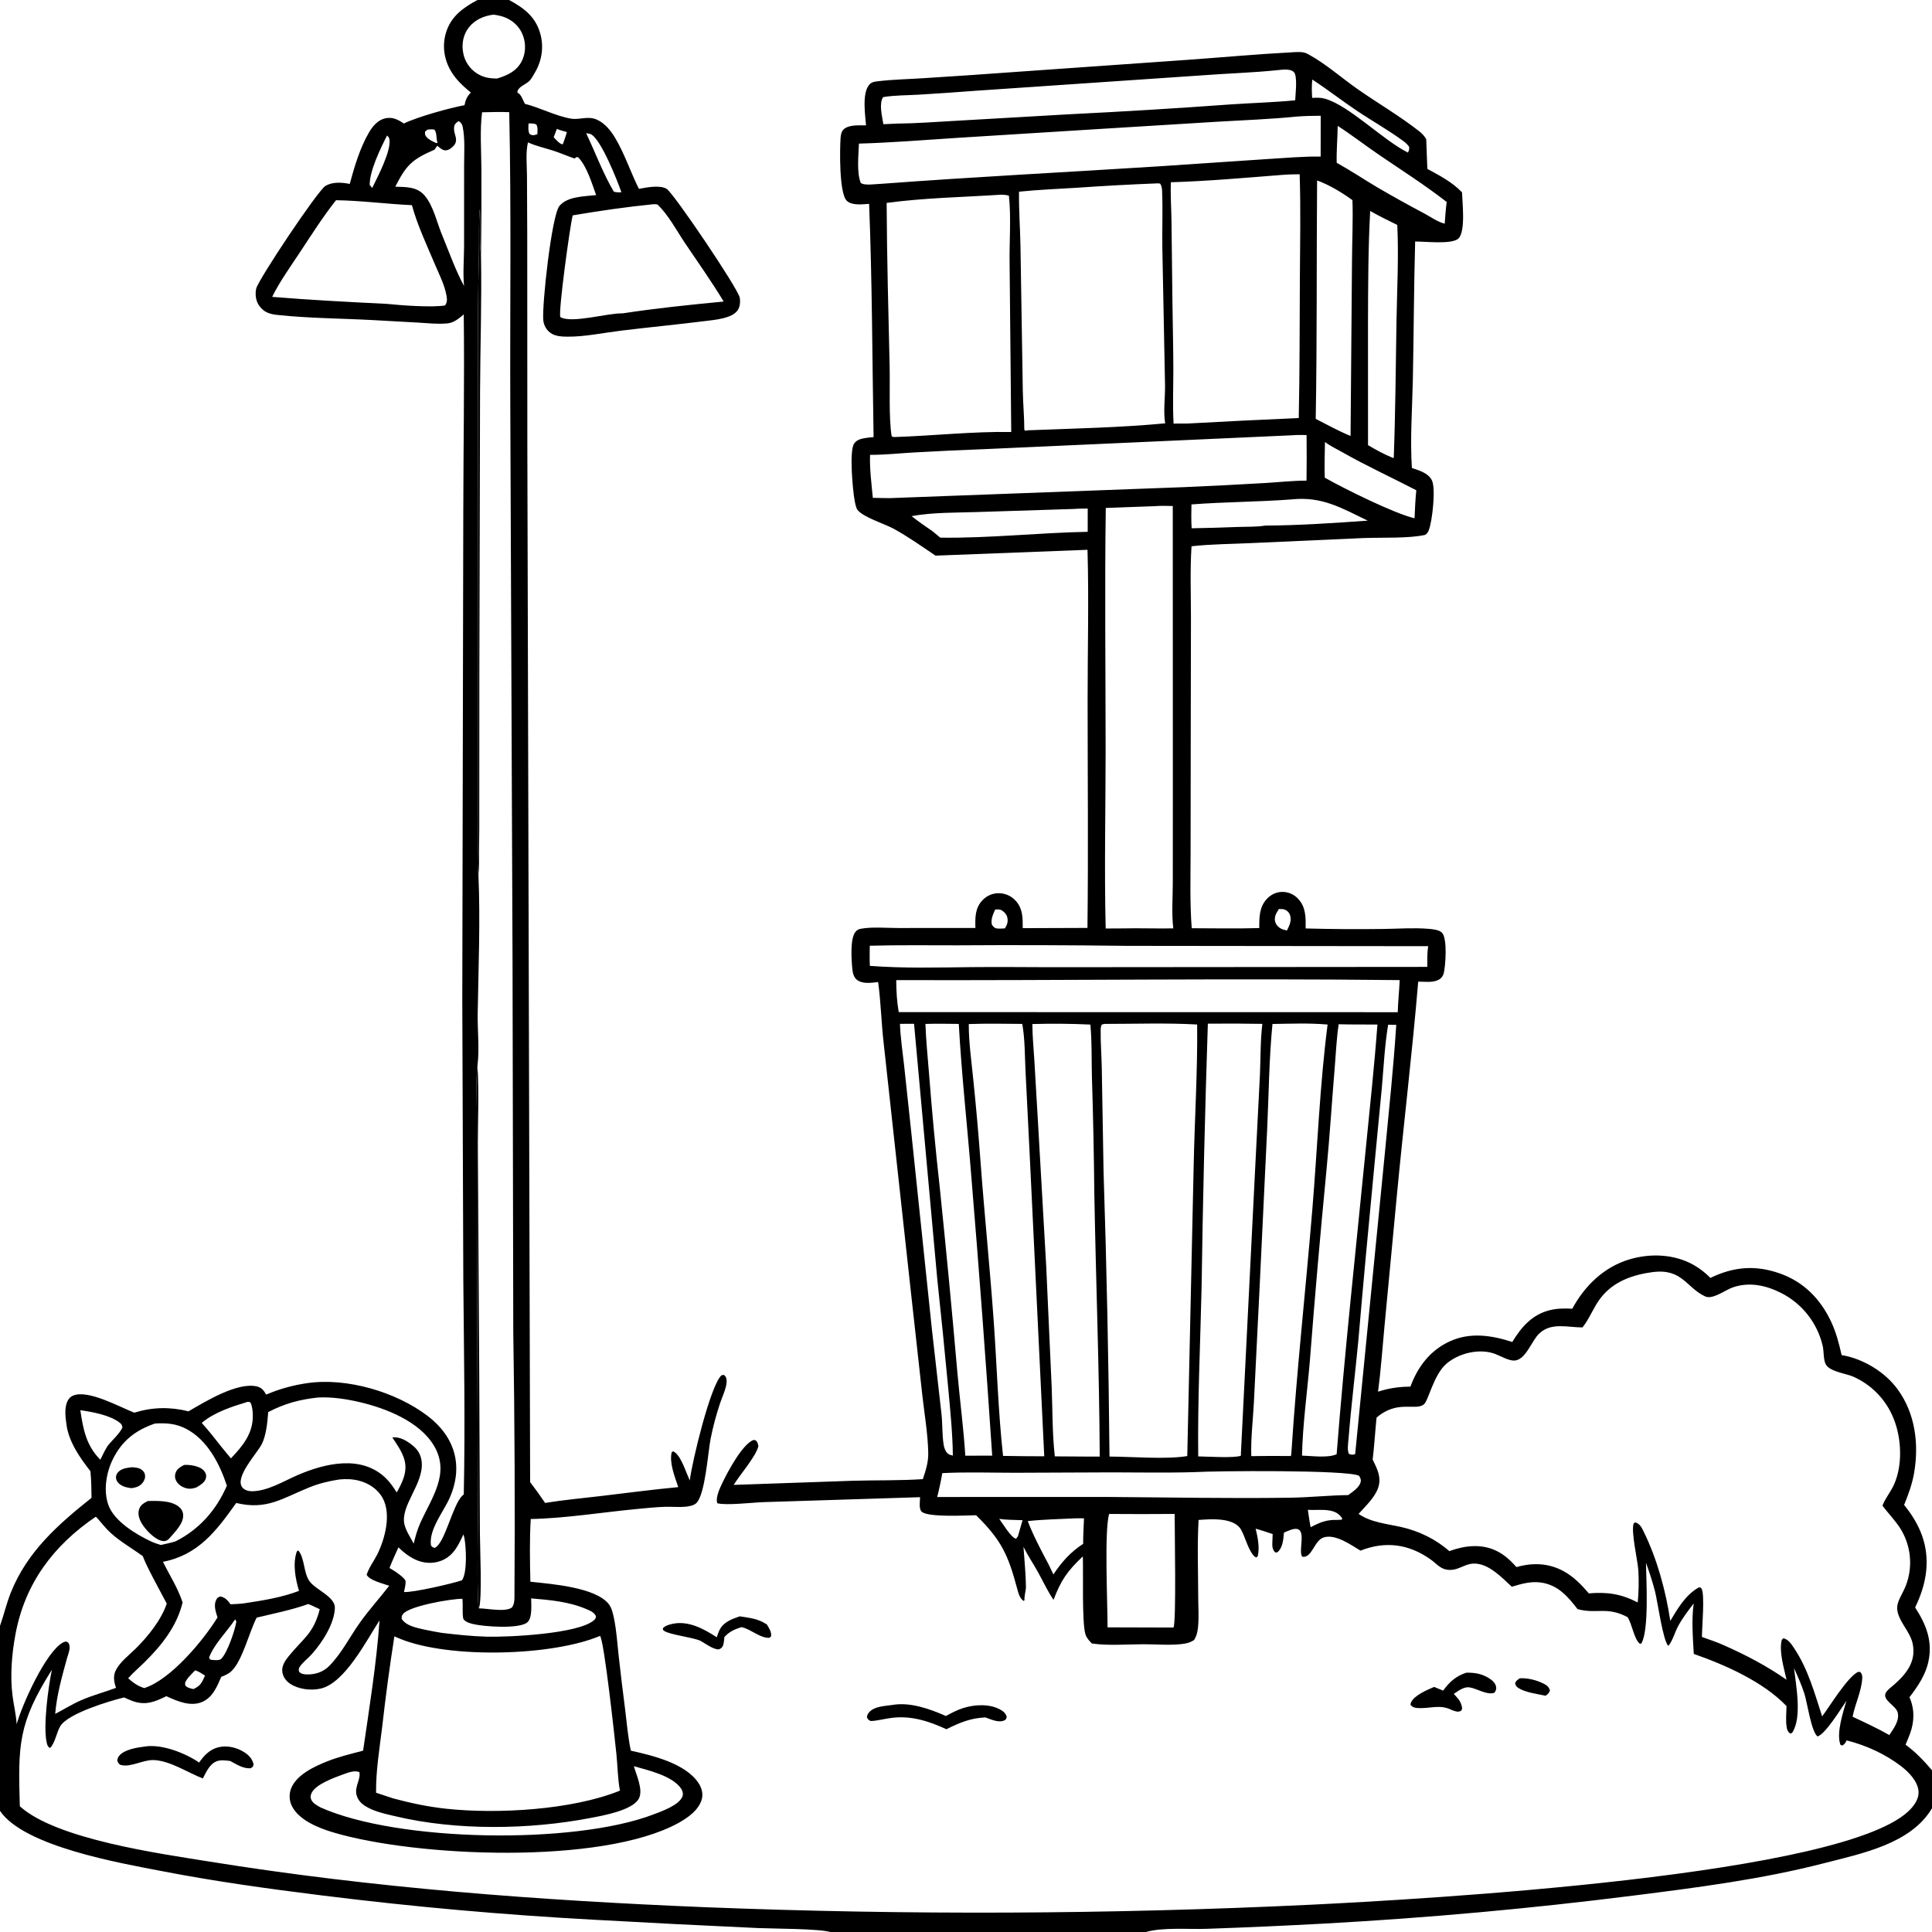 <?xml version="1.0" encoding="utf-8" ?>
<svg xmlns="http://www.w3.org/2000/svg" xmlns:xlink="http://www.w3.org/1999/xlink" width="1024" height="1024">
	<path d="M0 0L253.07 0L269.829 0L1024 0L1024 938.275L1024 958.399L1024 1024L607.413 1024L440.072 1024L0 1024L0 959.791L0 861.73L0 0ZM269.829 0C277.52 4.153 283.678 8.666 286.269 17.52C288.332 24.567 287.307 31.904 283.645 38.237C282.778 39.736 281.673 41.901 280.403 43.077C278.523 44.817 274.226 46.154 274.203 49.03C274.448 49.201 274.699 49.364 274.938 49.543C276.126 50.427 276.568 51.657 277.186 52.948L278.206 55.035C286.403 57.114 294.258 61.396 302.474 62.854C307.17 63.688 311.493 61.298 316.246 63.366C320.549 65.237 323.741 69.232 326.088 73.178C331.21 81.791 334.194 91.247 338.65 100.116L339.177 100.007C342.977 99.26 349.935 97.994 353.349 100.108C357.081 102.419 391.319 153.092 392.085 157.79C392.451 160.028 392.242 162.644 390.895 164.545C387.898 168.774 379.062 169.5 374.3 170.097C359.243 171.986 344.11 173.432 329.035 175.269C319.979 176.373 309.952 178.51 300.883 178.442C297.757 178.419 294.198 178.287 291.606 176.335Q291.22 176.04 290.867 175.706Q290.514 175.373 290.197 175.004Q289.88 174.636 289.602 174.237Q289.325 173.839 289.09 173.413Q288.856 172.988 288.666 172.54Q288.477 172.093 288.334 171.629Q288.192 171.164 288.098 170.688Q288.004 170.211 287.96 169.727C287.171 161.853 292.384 114.217 296.497 109.172C300.716 103.996 309.874 104.138 315.965 103.393C313.642 97.065 311.143 88.287 306.504 83.433L305.704 83.201L304.469 84.004C300.652 82.694 296.955 81.052 293.111 79.817C288.582 78.361 284.186 77.445 279.828 75.461C278.543 80.88 279.287 87.708 279.309 93.315L279.446 124.695L279.5 236.616L280.983 785.556Q285.127 790.942 288.914 796.584C298.638 794.998 308.532 794.115 318.316 792.949C332.037 791.313 345.729 789.514 359.487 788.204C357.664 782.687 354.745 775.668 355.961 769.832L356.728 769.218C360.339 770.656 362.88 778.343 364.377 781.822L365.613 784.71L365.693 784.036C366.872 774.582 376.534 734.266 382.382 728.956L383.608 728.687C384.543 729.406 384.864 729.867 385.051 731.065C385.246 732.31 385.028 733.757 384.732 734.97C384.004 737.946 382.637 740.793 381.672 743.702Q378.536 753.032 376.618 762.686C375.238 769.85 373.76 791.965 369.133 796.614C367.874 797.878 365.53 798.346 363.829 798.535C360.092 798.951 356.199 798.534 352.435 798.646C347.593 798.79 342.708 799.318 337.885 799.771C319.438 801.504 299.709 804.754 281.304 805.11C280.644 816.085 280.865 827.347 281.104 838.342C292.106 839.545 315.536 841.227 322.644 850.187C324.294 852.267 324.995 855.581 325.508 858.158C326.772 864.512 327.201 871.113 327.897 877.554Q329.487 891.825 331.34 906.064C332.222 913.343 332.834 920.718 334.358 927.893C345.726 930.406 363.448 934.626 370.278 945.138C371.898 947.632 372.756 950.599 371.989 953.538C370.471 959.359 364.464 963.54 359.442 966.289C318.804 988.533 220.556 984.292 176.708 971.237C169.12 968.978 158.626 964.892 154.799 957.416Q154.516 956.87 154.293 956.296Q154.07 955.723 153.91 955.129Q153.749 954.535 153.652 953.928Q153.556 953.32 153.525 952.706Q153.494 952.091 153.528 951.477Q153.562 950.863 153.662 950.255Q153.762 949.648 153.925 949.055Q154.089 948.462 154.315 947.89C157.086 940.78 166.286 936.434 172.937 933.743C179.303 931.169 185.837 929.633 192.453 927.886C195.757 905.104 199.543 881.783 201.164 858.829C194.338 869.292 182.806 892.064 169.949 894.985C164.795 896.156 158.198 895.402 153.754 892.398C151.569 890.921 150.024 888.805 149.632 886.163C149.165 883.017 151.173 880.085 153.066 877.759C160.77 868.294 166.187 865.852 169.469 852.93C167.455 851.976 165.454 850.964 163.372 850.165C154.691 853.315 145.044 855.202 136.047 857.371C132.082 864.981 128.491 880.242 122.658 885.759C121.175 887.163 119.179 888.055 117.281 888.75C114.999 893.991 112.683 899.807 106.972 902.142C100.954 904.602 94.128 901.752 88.608 899.215L88.18 899.016C82.149 901.934 77.28 904.044 70.529 901.672C68.91 901.103 67.337 900.383 65.774 899.678C58.181 901.517 36.149 908.078 31.979 914.877C29.947 918.19 29.228 923.9 26.5 926.5C25.414 925.822 25.143 925.18 24.828 923.933C22.702 915.495 25.592 894.121 27.491 885.034C9.531 913.509 9.575 924.86 10.504 957.355C29.858 974.885 84.529 982.404 110.589 986.611C197.898 1000.7 285.501 1007.24 373.791 1010.86Q454.14 1014.04 534.551 1013.71Q614.962 1013.37 695.281 1009.52C749.571 1006.83 981.071 994.394 1012.99 958.485C1015.25 955.939 1017.18 952.801 1016.85 949.261C1016.37 944.107 1011.76 939.311 1007.85 936.289C999.392 929.746 989.126 925.061 978.786 922.45C977.984 923.798 977.811 924.514 976.361 925.18C975.321 924.646 975.53 925.019 975.25 924.08C973.428 917.953 976.943 907.339 978.64 901.483C975.89 905.426 967.627 918.993 963.347 920.359C960.009 917.895 957.872 902.344 956.352 897.647C954.851 893.012 952.866 888.56 950.868 884.123C951.924 893.438 955.229 910.341 949.907 918.363L948.999 918.875C947.696 917.999 947.3 917.265 947.021 915.705C946.36 912.009 946.826 908.002 946.89 904.262C934.669 891.425 914.395 882.402 897.746 876.613C897.256 867.762 896.471 858.678 897.696 849.869C894.703 853.755 891.735 857.61 889.409 861.946C887.649 865.226 886.603 869.537 884.265 872.348C881.423 869.952 878.516 848.538 877.181 843.406C875.846 838.272 874.22 833.309 872.399 828.332C872.562 837.516 874.085 864.071 869.952 871.061L869.185 871.236C866.036 868.764 865.095 860.875 862.653 857.122C851.581 851.25 846.27 855.657 836.131 852.855C830.868 846.056 825.726 840.01 816.592 838.76C811.261 838.031 806.319 839.499 801.279 841.002C796.031 836.138 789.057 828.675 781.332 828.721C775.845 828.754 772.651 833.019 766.568 831.901C763.199 831.282 761.058 828.547 758.402 826.641C746.76 818.286 734.243 816.685 721.076 821.867C715.939 818.771 707.982 813.034 701.757 814.803C696.483 816.302 695.434 826.135 690.171 825.071C688.051 821.753 692.403 811.041 687.28 810.358C685.238 810.085 682.406 811.567 680.525 812.307C680.203 815.621 679.987 820.077 677.343 822.445C676.668 823.049 676.857 822.839 675.814 822.74C674.375 821.206 674.296 819.659 674.359 817.661L674.54 813.074C671.546 812.103 668.551 811.057 665.514 810.229C666.628 814.621 667.75 820.443 666.6 824.889L665.787 825.505C664.336 824.793 663.515 823.336 662.742 821.969C660.753 818.449 659.781 814.447 657.875 810.919C654.216 804.146 641.818 805.119 635.267 805.611C634.517 819.134 635.04 832.922 635.079 846.475C635.095 851.738 635.514 857.294 634.967 862.521C634.71 864.971 634.226 867.173 632.871 869.247C630.78 870.649 628.705 871.119 626.217 871.398C619.768 872.123 612.777 871.477 606.281 871.486C597.334 871.499 587.562 872.336 578.728 871.095C577.288 869.588 575.937 868.225 575.302 866.195C573.385 860.067 574.219 833.335 573.933 824.913C565.744 832.689 562.446 837.334 558.397 847.942C555.155 843.244 552.811 838.014 550.037 833.039C547.582 828.636 544.69 824.385 542.466 819.869C542.936 826.935 543.708 834.141 543.766 841.216C543.78 842.874 542.66 846.942 543.047 848.063L542.591 848.54C540.427 847.278 539.667 844.044 539.056 841.764C534.299 824.014 530.672 816.173 517.346 803.107C512.148 803.187 491.525 804.356 488.455 801.16C486.915 799.556 487.636 795.575 487.655 793.54L404.764 796.158C399.163 796.329 384.799 798.042 380.183 796.741C379.094 793.647 381.727 788.353 383.1 785.503C385.809 779.876 393.476 765.443 399.38 763.196C400.247 763.356 400.506 763.19 401.049 763.966C401.645 764.816 401.763 765.486 401.957 766.48C400.726 771.902 392.135 781.657 388.874 787.027L451.926 784.839C464.304 784.478 476.775 784.792 489.127 783.973C490.67 779.345 492.097 774.98 491.993 770.031C491.782 759.938 489.967 749.434 488.836 739.392L482.427 681.414L468.348 552.756C467.11 542.061 466.887 531.149 465.433 520.513C462.012 520.885 457.521 521.614 454.506 519.565C452.566 518.247 451.982 515.863 451.763 513.67C451.302 509.072 450.418 497.21 453.528 493.778C454.404 492.811 455.106 492.455 456.388 492.232C462.519 491.165 469.795 491.869 476.059 491.865L516.977 491.837C516.859 486.334 516.712 481.238 520.865 476.995Q521.297 476.548 521.773 476.149Q522.25 475.75 522.766 475.404Q523.282 475.057 523.832 474.768Q524.381 474.478 524.959 474.248Q525.536 474.018 526.135 473.85Q526.733 473.682 527.346 473.579Q527.958 473.475 528.579 473.437Q529.199 473.399 529.82 473.427Q530.448 473.453 531.069 473.543Q531.691 473.633 532.3 473.787Q532.909 473.941 533.499 474.156Q534.089 474.372 534.654 474.647Q535.219 474.922 535.752 475.253Q536.286 475.585 536.782 475.97Q537.279 476.354 537.733 476.788Q538.188 477.222 538.595 477.7C542.209 481.907 542.057 486.738 542.071 491.936L576.373 491.818C576.857 451.588 576.464 411.309 576.456 371.073C576.45 344.584 577.16 317.864 576.397 291.401L495.849 294.503C488.597 289.607 481.354 284.477 473.68 280.253C469.09 277.727 457.438 274.14 454.456 270.198C453.672 269.16 453.237 266.631 452.992 265.36C451.98 260.096 450.046 239.139 452.671 235.155C454.06 233.047 456.448 232.509 458.786 232.15Q460.892 231.829 463.016 231.662C462.309 190.55 462.287 149.106 460.643 108.046C457.089 108.281 451.592 109.054 448.827 106.43C444.733 102.546 445.081 79.161 445.529 73.01C445.65 71.349 445.985 69.553 447.322 68.412C450.144 66.004 455.481 66.457 459.014 66.454C458.572 60.93 456.819 49.529 460.685 44.94C461.966 43.419 463.564 43.27 465.432 43.05C473.479 42.103 481.718 41.959 489.81 41.426Q515.279 39.824 540.73 37.948L630.141 31.662C648.188 30.366 666.242 28.703 684.307 27.745C687.13 27.595 690.468 27.145 693.029 28.554L693.787 28.964C702.719 33.872 711.016 41.241 719.414 47.13C730.229 54.713 741.982 61.514 752.341 69.68C753.84 70.861 754.852 71.995 755.836 73.626C755.866 73.677 755.898 73.726 755.929 73.776L756.521 89.511C763.056 93.056 769.7 96.503 774.898 101.941C775.069 107.278 776.878 122.694 773.011 126.406C769.562 129.717 755.101 127.915 750.056 128.017C749.387 152.361 749.327 176.657 748.842 200.993C748.533 216.494 747.32 232.56 748.326 248.037C752.17 249.363 756.842 250.617 758.89 254.488C761.125 258.712 759.157 276.058 757.352 280.828C756.909 281.998 756.481 282.731 755.443 283.479C746.914 285.47 732.104 284.814 722.735 285.176L662.92 287.859C652.524 288.357 641.866 288.373 631.53 289.534C630.712 302.178 631.233 315.071 631.23 327.754L631.113 391.74L631.039 452.192C631.02 465.414 630.609 478.793 631.642 491.981C643.546 491.972 655.552 492.282 667.444 491.89C667.43 486.222 667.373 480.708 671.58 476.314C673.674 474.128 676.449 472.792 679.492 472.72Q680.088 472.711 680.682 472.763Q681.276 472.816 681.861 472.931Q682.447 473.046 683.017 473.221Q683.587 473.396 684.135 473.63Q684.684 473.863 685.205 474.153Q685.726 474.443 686.214 474.785Q686.703 475.128 687.152 475.52Q687.602 475.911 688.008 476.348C692.232 480.824 692.079 486.363 692.022 492.1Q712.507 492.654 732.998 492.371C740.876 492.283 749.098 491.651 756.946 492.28C759.071 492.451 762.905 492.752 764.384 494.461C767.182 497.694 766.199 511.616 765.236 515.733Q765.169 516.014 765.073 516.287Q764.977 516.56 764.853 516.821Q764.729 517.083 764.578 517.33Q764.428 517.576 764.252 517.806Q764.076 518.036 763.878 518.246Q763.679 518.456 763.46 518.645Q763.24 518.833 763.002 518.997Q762.764 519.161 762.51 519.3C759.428 520.964 755.08 520.271 751.677 520.296C748.507 558.243 743.904 596.145 740.322 634.067L733.791 703.094C732.689 714.57 731.908 726.197 730.4 737.619C736.098 735.766 741.55 734.971 747.54 734.951C751.44 724.395 758.056 715.643 768.502 710.903C779.356 705.977 790.578 707.74 801.542 711.272C806.337 703.362 812.055 696.729 821.468 694.415C825.39 693.451 829.312 693.423 833.319 693.664C840.028 681.355 850.202 671.424 863.924 667.414C874.918 664.202 887.279 664.707 897.428 670.311Q899.949 671.728 902.242 673.49Q904.535 675.251 906.554 677.322C918.789 671.39 930.335 670.375 943.313 674.936C955.887 679.355 964.751 688.354 970.411 700.269C973.157 706.049 974.694 712.001 976.095 718.214C987.506 720.113 999.191 727.187 1005.96 736.599C1015.13 749.363 1017.11 765.278 1014.55 780.504C1013.54 786.493 1011.5 792.04 1009.22 797.642C1017.67 808.067 1022.36 819.217 1020.89 832.858C1020.18 839.503 1017.98 845.984 1015.06 851.968C1020.86 860.996 1024.39 869.61 1022.13 880.508C1020.62 887.753 1016.48 893.81 1012.05 899.576C1014.87 905.847 1014.69 912.618 1012.31 918.997C1011.59 920.924 1010.78 922.829 1009.98 924.721C1015.26 928.552 1019.78 933.328 1024 938.275L1024 0L269.829 0ZM0 0L0 861.73C2.084 855.881 3.435 849.835 5.76 844.042C14.462 822.355 30.696 808.09 48.509 793.884C48.45 789.162 48.403 784.477 47.926 779.773C42.423 772.748 36.448 764.21 35.233 755.098C34.715 751.213 34.056 746.721 35.6 743C36.225 741.497 37.296 740.277 38.837 739.661C46.9 736.441 63.495 745.788 71.177 748.747C80.885 745.757 90.126 745.62 99.934 748.02C108.816 742.85 125.87 732.373 136.177 734.851C138.728 735.464 139.819 737.014 141.113 739.163C147.894 736.184 155.41 734.176 162.728 733.103C183.723 730.023 209.8 737.691 226.6 750.429C241.171 761.477 245.789 777.138 238.275 794.035C235.003 801.394 227.278 810.638 228.407 819.004C229.076 820.035 229.143 820.009 230.316 820.415C235.802 818.346 239.781 797.719 245.076 792.722C245.312 792.499 245.563 792.293 245.806 792.078C246.614 754.328 245.88 716.449 245.566 678.691L245.02 530.1L245.554 271.734C245.6 236.709 246.223 201.625 245.795 166.609C245.366 167.002 244.941 167.379 244.486 167.743C242.238 169.544 240.031 171.126 237.084 171.408C231.911 171.903 226.453 171.268 221.269 170.964L198.004 169.673C181.166 168.748 163.906 168.731 147.172 166.939C143.098 166.502 140.154 165.693 137.555 162.288C135.588 159.712 135.134 156.182 135.765 153.061C136.691 148.48 168.225 101.268 172.41 98.611C176.113 96.261 181.242 96.66 185.368 97.49C187.832 88.395 190.822 78.292 195.593 70.165C197.546 66.838 200.288 63.584 204.231 62.709C208.044 61.864 210.971 63.387 214.041 65.468C220.925 62.056 238.376 57.178 246.187 55.762C246.768 52.929 247.509 51.142 249.554 49.049C245.429 45.669 241.682 42.231 238.956 37.586C235.399 31.526 234.325 24.395 236.295 17.611C238.87 8.744 245.404 4.105 253.07 0L0 0ZM876.227 674.188C865.433 675.626 855.264 679.081 848.372 687.962C844.603 692.819 842.573 698.804 838.761 703.555C830.747 703.575 822.139 700.671 815.666 706.956C811.672 710.834 808.565 721.171 802.35 721.13C799.358 721.11 795.311 718.678 792.444 717.604C784.214 714.522 773.224 717.124 766.61 722.823C759.831 728.665 757.123 742.392 754.682 744.354C750.195 747.96 740.694 741.746 729.59 751.385C728.858 758.765 728.416 766.238 727.541 773.593C729.932 778.504 732.374 783.123 730.406 788.678C728.57 793.862 723.684 798.345 720.081 802.398C726.756 807.012 735.266 807.655 742.994 809.428C752.127 811.525 761.148 815.88 768.165 822.132C776.198 819.194 784.983 818.092 792.981 821.908C797.361 823.998 800.558 827.017 803.756 830.582C812.422 828.137 820.972 828.434 828.962 832.877C834.147 835.76 838.289 840.046 842.112 844.515C851.916 843.712 859.265 844.769 868.024 849.336Q868.85 840.888 868.355 832.414C867.99 826.733 864.403 812.082 865.868 807.438L866.733 806.892C869.196 807.718 870.044 809.475 871.147 811.716C878.283 826.212 882.909 843.18 885.291 859.114C889.217 852.525 893.498 845.155 900.446 841.342C901.121 841.453 901.418 841.311 901.821 841.95C903.718 844.96 902.038 862.815 902.062 867.626C905.942 869.017 909.903 870.308 913.66 872.005C925.369 877.183 936.36 882.952 946.894 890.284C945.553 884.034 942.79 875.371 944.386 869.153L945.191 868.312C947.844 868.832 949.467 871.407 950.907 873.56C958.321 884.649 961.705 897.22 965.77 909.725C969.981 904.113 979.119 888.973 984.761 886.156L985.96 886.154C986.962 887.254 987.103 888.236 987.013 889.719C986.602 896.451 983.199 903.24 981.918 909.902C988.483 912.986 995.076 916.02 1001.38 919.612C1003.62 916.26 1006.87 911.969 1005.83 907.68C1004.93 903.957 997.31 901.033 999.579 897.112C1000.5 895.525 1002.53 894.122 1003.91 892.912C1010.51 887.09 1015.71 880.582 1013.75 871.13C1012.39 864.564 1005.79 858.98 1005.54 852.528C1005.4 848.965 1007.99 845.342 1009.4 842.14Q1009.62 841.652 1009.82 841.157Q1010.03 840.662 1010.22 840.161Q1010.41 839.66 1010.58 839.154Q1010.75 838.647 1010.91 838.135Q1011.07 837.623 1011.21 837.106Q1011.35 836.59 1011.47 836.069Q1011.6 835.548 1011.71 835.024Q1011.81 834.499 1011.91 833.972Q1012 833.444 1012.07 832.914Q1012.15 832.384 1012.2 831.851Q1012.26 831.319 1012.3 830.785Q1012.34 830.251 1012.37 829.716Q1012.39 829.181 1012.4 828.646Q1012.41 828.111 1012.4 827.575Q1012.39 827.04 1012.36 826.505Q1012.34 825.97 1012.29 825.436Q1012.25 824.903 1012.19 824.371Q1012.13 823.839 1012.05 823.308Q1011.98 822.779 1011.88 822.251Q1011.79 821.724 1011.68 821.2Q1011.57 820.676 1011.44 820.156Q1011.32 819.635 1011.17 819.119Q1011.03 818.603 1010.87 818.092Q1010.71 817.581 1010.54 817.075Q1010.36 816.569 1010.17 816.068Q1009.98 815.568 1009.77 815.074Q1009.57 814.58 1009.35 814.093Q1009.12 813.606 1008.89 813.126Q1008.65 812.646 1008.4 812.174Q1008.14 811.701 1007.88 811.237Q1007.61 810.773 1007.33 810.318Q1007.05 809.862 1006.75 809.416C1004.06 805.397 1000.63 801.901 997.745 798.022C997.81 797.858 997.873 797.692 997.941 797.529C999.509 793.736 1002.19 790.589 1003.88 786.822C1008.51 776.48 1007.87 762.285 1003.67 751.918Q1003.3 750.993 1002.89 750.087Q1002.48 749.182 1002.03 748.297Q1001.58 747.412 1001.08 746.551Q1000.58 745.689 1000.04 744.853Q999.505 744.017 998.926 743.208Q998.348 742.399 997.731 741.619Q997.113 740.84 996.459 740.091Q995.804 739.343 995.114 738.627Q994.423 737.911 993.699 737.23Q992.974 736.549 992.217 735.904Q991.46 735.259 990.673 734.652Q989.885 734.044 989.069 733.477Q988.253 732.908 987.41 732.381Q986.566 731.854 985.699 731.368Q984.831 730.882 983.94 730.439Q983.05 729.997 982.139 729.598C978.077 727.859 969.364 726.989 967.527 722.776C966.378 720.139 966.739 716.091 966.034 713.214Q965.77 712.097 965.446 710.997Q965.121 709.896 964.737 708.814Q964.354 707.733 963.912 706.674Q963.47 705.615 962.971 704.582Q962.472 703.548 961.917 702.544Q961.363 701.539 960.754 700.566Q960.146 699.593 959.486 698.655Q958.825 697.716 958.115 696.815Q957.404 695.914 956.646 695.053Q955.887 694.192 955.083 693.373Q954.279 692.555 953.431 691.781Q952.584 691.007 951.695 690.281Q950.807 689.555 949.88 688.878Q948.954 688.201 947.992 687.575Q947.03 686.95 946.035 686.378Q945.04 685.805 944.016 685.288C935.959 681.241 927.319 679.345 918.543 682.297C914.407 683.688 907.811 688.982 903.776 687.123C893.796 682.525 891.75 672.349 876.227 674.188ZM255.511 59.509C254.275 69.156 255.092 79.624 255.152 89.341Q255.272 112.496 254.942 135.65C255.379 159.827 254.52 184.002 254.429 208.168L254.066 355.835L254.026 426.909Q254.085 439.37 253.891 451.83C253.833 455.63 254.068 459.773 253.568 463.524C254.637 487.929 253.574 512.949 253.188 537.396C253.048 546.253 254.192 556.081 253.071 564.803C254.032 580.33 253.135 596.18 253.294 611.749L254.003 726.668L254.356 812.791C254.392 820.85 255.624 846.626 253.9 852.477C258.361 852.459 267.839 854.64 271.383 851.96C272.492 850.204 272.638 848.754 272.671 846.688Q273.161 776.265 272.045 705.849L271.652 508.281L270.469 216.687C270.246 164.268 271.032 111.852 269.909 59.444C265.106 59.276 260.314 59.403 255.511 59.509ZM585.347 542.696L583.986 543.018C583.562 543.939 583.397 544.66 583.38 545.66C583.257 552.532 583.865 559.477 583.969 566.359L584.911 621.019Q587.368 696.497 588.057 772.011C599.872 772.045 618.14 773.625 629.278 771.74L632.663 618.071C633.18 593.082 634.773 567.982 634.521 543.006C618.24 542.095 601.658 542.701 585.347 542.696ZM318.01 867.07C292.484 877.827 238.076 879.164 212.24 868.668Q210.623 868.012 209.017 867.332Q205.28 891.26 202.561 915.325C201.145 926.925 199.21 938.461 199.319 950.174Q203.832 951.614 208.309 953.165C217.563 955.657 226.825 957.617 236.361 958.653C263.422 961.593 303.289 959.351 328.571 949.075C327.407 942.794 327.373 936.186 326.718 929.815C326.08 923.617 320.218 869.154 318.01 867.07ZM612.218 97.239Q591.638 98.058 571.092 99.492C560.78 100.13 550.381 100.543 540.106 101.596C539.961 111.025 540.667 120.47 540.861 129.898L542.103 206.872C542.209 213.84 542.912 220.835 542.9 227.788L543.465 228.289L544.947 228.062C569.053 227.115 593.558 226.646 617.564 224.381C616.509 217.791 617.605 210.757 617.488 204.082L616.065 131.5C615.907 121.354 616.367 111.017 615.919 100.905C615.861 99.602 615.631 98.385 614.873 97.304C613.918 97.148 613.179 97.121 612.218 97.239ZM678.928 92.75C659.627 94.267 639.926 96.017 620.594 96.6C620.32 103.419 620.813 110.185 620.913 117L621.407 159.533C621.54 171.772 621.892 184.071 621.894 196.301C621.896 205.708 621.484 215.102 622.022 224.502L629.062 224.499Q658.704 222.849 688.365 221.578C688.873 197.231 688.826 172.937 688.952 148.59C689.05 129.859 689.463 111.086 688.843 92.362C685.514 92.369 682.246 92.468 678.928 92.75ZM530.7 103.19C510.545 104.501 489.951 104.845 469.938 107.551C470.084 136.442 470.859 165.379 471.526 194.267C471.772 204.907 471.018 221.561 472.597 231.225C473.734 231.76 473.14 231.629 474.376 231.63C494.863 230.953 515.474 228.644 535.971 228.959L535.112 139.78C534.924 127.918 535.986 115.503 534.75 103.736C533.375 103.285 532.128 103.242 530.7 103.19ZM0 959.791L0 1024L440.072 1024C433.675 1022.19 409.851 1022.27 401.748 1021.91Q358.617 1019.96 315.51 1017.54Q242.992 1013.64 170.926 1004.66C142.139 1001.09 113.527 997.13 85.039 991.59C63.846 987.468 12.752 978.717 0 959.791ZM612.218 268.271L586.081 269.228C585.48 311.98 585.995 354.796 585.999 397.555C586.002 429.022 585.26 460.673 586.033 492.122L594.875 492.077C603.881 491.88 612.876 492.211 621.873 492.063C620.923 484.323 621.597 475.787 621.605 467.974L621.634 420.457L621.593 268.198C618.488 268.163 615.308 267.99 612.218 268.271ZM607.413 1024L1024 1024L1024 958.399C1012.85 977.321 986.606 982.424 966.819 987.528C933.766 996.055 899.314 1000.48 865.491 1004.73Q784.221 1015 702.428 1019.51Q670.948 1021.23 639.439 1022.32C629.89 1022.66 616.267 1021.41 607.413 1024ZM179.797 784.157C174.28 785.018 169.11 786.238 163.925 788.346C149.555 794.186 141.362 800.486 125.194 796.609C114.64 811.484 105.085 824.145 86.348 827.805C89.893 834.869 94.329 841.801 96.786 849.33C93.698 862.051 85.688 872.044 76.544 881.084C73.711 883.885 70.549 886.528 67.93 889.514C70.642 891.93 72.938 893.589 76.455 894.727C90.397 890.315 107.687 869.589 115.282 857.274C114.392 854.402 113.133 850.988 114.548 848.053C115.193 846.716 115.494 846.63 116.795 846.162C119.422 846.673 120.678 848.238 122.19 850.305C124.67 850.173 127.171 850.114 129.63 849.753C139.32 848.3 149.293 846.715 158.477 843.199C156.594 836.882 155.04 828.816 157.304 822.358L158.038 821.726C161.625 825.756 160.756 833.703 164.163 838.248C167.485 842.679 177.709 846.34 177.494 852.3C177.189 860.749 170.675 870.701 165.205 876.801C163.321 878.903 160.582 880.971 159.019 883.236C158.199 884.424 158.296 884.708 158.5 886.043C159.676 887.252 161.04 887.446 162.672 887.482C167.094 887.581 171.317 886.192 174.443 883.05C181.021 876.438 185.504 867.347 190.946 859.767C195.756 853.068 201.246 846.981 206.294 840.485C203.106 839.354 195.955 837.7 194.332 834.685C195.444 830.975 198.147 827.474 199.897 823.992C204.059 815.71 207.544 802.466 202.756 793.884C200.121 789.16 195.359 786.103 190.203 784.774C186.797 783.896 183.282 783.805 179.797 784.157ZM547.168 542.76C547.197 549.195 547.857 555.739 548.238 562.172L550.135 594.493L554.504 670.945L557.421 735.347C557.884 747.434 557.716 759.892 559.077 771.904C567.011 771.887 574.954 772.085 582.884 772.013C582.646 725.703 580.853 679.383 580.021 633.076Q579.715 601.883 578.74 570.703C578.495 561.533 578.784 552.166 577.926 543.042C567.634 542.536 557.466 542.496 547.168 542.76ZM640.186 542.568Q637.873 612.59 636.861 682.642C636.185 712.349 634.731 742.212 635.08 771.922C639.428 771.976 654.734 772.936 657.712 771.526L657.717 770.121L665.28 618.892L667.781 569.898C668.187 560.944 667.969 551.541 669.085 542.668Q654.636 542.426 640.186 542.568ZM674.433 542.735C672.634 561.104 672.486 579.754 671.638 598.191L667.592 682.837L664.598 743.167C664.122 752.52 662.896 762.468 663.207 771.78Q673.705 771.597 684.203 771.729C684.313 771.028 684.456 770.329 684.484 769.62C687.264 726.737 692.003 683.957 695.555 641.128C698.257 608.536 699.477 575.458 703.649 543.026C694.007 542.176 684.109 542.577 674.433 542.735ZM513.469 542.769C513.441 552.511 514.907 562.519 515.863 572.208Q518.139 594.248 519.75 616.346C521.833 644.446 524.725 672.497 526.717 700.595C528.392 724.22 529.052 748.121 531.638 771.656Q542.555 771.852 553.473 771.864L545.697 610.766L543.532 567.374C543.133 559.297 543.261 550.633 541.823 542.695C532.385 542.608 522.903 542.436 513.469 542.769ZM684.811 230.708L522.579 238.021Q503.452 238.73 484.342 239.814C476.671 240.255 468.815 241.112 461.144 241.082C460.891 248.659 461.907 256.324 462.619 263.864C465.62 263.921 468.624 264.015 471.625 264.02L627.524 258.193Q648.922 257.278 670.302 256.026C677.626 255.601 685.157 254.742 692.481 254.745Q692.65 242.659 692.512 230.572C689.948 230.563 687.365 230.475 684.811 230.708ZM687.477 61.772C673.441 63.171 659.149 63.706 645.058 64.523L582.937 68.352L507.897 73.037C490.371 74.167 472.802 75.613 455.248 76.114C455.044 82.072 453.992 91.389 456.203 96.919C458.044 98.54 464.216 97.486 466.706 97.457C515.849 93.76 565.126 91.293 614.31 88.157L671.191 84.338C680.729 83.757 690.417 82.867 699.973 82.972L700.001 61.356C695.822 61.413 691.644 61.427 687.477 61.772ZM50.654 803.965C28.385 819.122 13.262 839.134 8.228 866.034C6.258 876.564 5.293 887.963 6.623 898.631C7.254 903.696 8.536 908.782 8.833 913.866C11.808 903.235 24.232 875.6 33.326 870.585C33.859 870.291 34.401 870.163 34.986 870.018C36.075 870.51 36.404 870.595 36.749 871.857C37.341 874.025 36.075 877.01 35.454 879.107C32.805 888.826 30.09 898.323 29.245 908.409C33.95 905.962 38.404 903.147 43.285 901.04C49.212 898.481 55.474 896.854 61.505 894.592C60.408 891.535 59.856 888.315 61.377 885.287C63.584 880.894 68.347 877.3 71.812 873.895C78.244 867.574 85.512 858.606 88.379 849.921C86.725 846.725 75.699 826.736 75.822 824.71L76.007 825.799L75.764 824.849C70.181 820.757 63.553 817.006 58.506 812.336C55.926 809.949 53.737 807.105 51.414 804.474C51.032 804.041 51.199 804.18 50.654 803.965ZM475.02 519.479C475.051 525.277 475.353 530.715 476.34 536.442L740.837 536.484C740.997 530.786 741.613 525.157 741.873 519.475C652.942 518.482 563.96 519.728 475.02 519.479ZM709.525 542.872C708.38 550.474 708.059 558.32 707.419 565.986C705.888 584.309 704.756 602.708 702.984 621.003Q698.136 671.083 694.256 721.248C692.868 737.901 690.449 754.82 690.087 771.505C695.346 771.64 703.725 772.888 708.443 770.778C712.672 716.77 718.59 662.759 723.894 608.836C726.051 586.902 728.441 565 730.067 543.018C723.226 542.984 716.363 543.06 709.525 542.872ZM490.498 542.703C490.797 551.439 491.709 560.222 492.396 568.938Q494.742 599.373 498.124 629.711Q503.207 678.87 507.491 728.105C508.788 742.556 510.723 757.078 511.635 771.542L525.887 771.528Q520.976 697.696 514.852 623.955C512.707 596.876 509.668 569.817 508.176 542.697C502.283 542.632 496.389 542.516 490.498 542.703ZM346.315 108.239C332.067 109.658 317.64 111.762 303.52 114.154C302.077 120.037 295.914 164.727 296.972 168.045C302.837 171.648 322.543 165.779 330.018 166.09C347.644 163.379 365.798 161.528 383.562 159.822C377.163 149.217 369.921 139.029 363.006 128.752C358.673 122.313 354.077 113.592 348.426 108.37C347.635 108.228 347.138 108.19 346.315 108.239ZM178.097 106.12C171.042 115.03 164.962 124.659 158.701 134.131C153.689 141.714 148.289 149.188 144.255 157.346C164.56 159.029 184.77 160.046 205.117 161.065C212.4 161.836 229.159 163.076 235.917 161.874C237.202 160.014 236.961 158.404 236.558 156.239C235.549 150.819 232.808 145.514 230.666 140.447C226.327 130.185 221.262 119.496 218.319 108.742C204.958 108.133 191.424 106.314 178.097 106.12ZM168.586 740.711C158.71 741.775 150.943 743.878 142.136 748.442L142.096 749.056C141.73 754.156 141.069 760.534 138.859 765.201C136.588 769.993 124.113 782.896 128.449 788.369C129.578 789.794 131.665 790.39 133.409 790.387C141.884 790.374 150.297 785.041 157.855 781.788C172.467 775.501 191.717 770.995 204.514 783.487C206.76 785.679 208.602 788.384 210.279 791.028C213.371 785.531 216.202 779.817 214.252 773.361C213.003 769.224 210.31 765.465 207.946 761.893C212.038 761.357 215.655 763.681 218.748 766.147C221.596 768.418 223.245 771.436 223.538 775.075C224.483 786.799 211.919 798.153 214.412 808.156C215.262 811.567 217.65 815.025 219.267 818.164C220.174 814.432 221.146 810.836 222.716 807.321C228.682 793.952 238.851 780.962 229.937 766.131C222.288 753.406 204.667 746.47 190.942 743.224C183.819 741.54 175.921 740.32 168.586 740.711ZM676.195 37.275C664.021 38.492 651.724 38.877 639.519 39.775L516.988 48.119Q501.939 49.272 486.874 50.183C480.72 50.538 474.161 50.454 468.095 51.467C465.867 54.607 467.407 61.177 468.018 64.772L468.201 65.827L475.375 65.514C485.689 65.417 496.041 64.605 506.343 64.041L566.251 60.59Q609.472 58.456 652.632 55.313C663.862 54.559 675.296 54.25 686.481 53.17C686.568 49.847 687.925 40.019 685.626 38.062C683.373 36.142 678.921 37.058 676.195 37.275ZM460.993 501.259C460.969 504.806 460.841 508.392 461.05 511.932C478.982 513.293 496.988 512.788 514.944 512.597C528.974 512.448 543.022 512.616 557.055 512.642L756.5 512.474C756.503 508.814 756.387 505.124 756.953 501.499L597.25 501.321Q552.274 500.746 507.296 501.042C491.877 501.056 476.404 500.83 460.993 501.259ZM82.121 754.506C71.876 758.014 64.625 763.631 59.788 773.467C56.275 780.61 54.723 790.1 57.465 797.741C60.575 806.402 72.505 813.529 80.459 817.17C82.005 817.877 83.653 818.381 85.278 818.874C87.861 818.283 90.465 817.744 93.001 816.973C105.647 810.64 114.701 800.293 120.25 787.434C116.402 775.821 109.976 763.208 98.64 757.289C93.254 754.476 88.023 754.147 82.121 754.506ZM632.905 780.261C618.443 780.697 603.915 780.396 589.445 780.386L537.842 780.593C525.095 780.59 512.156 780.128 499.43 780.786Q498.335 787.167 496.734 793.44L586.125 793.412C618.683 793.619 651.31 794.298 683.862 793.815C694.098 793.663 704.323 792.554 714.553 792.43C716.804 790.775 720.564 788.362 721.18 785.46C721.477 784.059 720.987 783.422 720.375 782.223C714.698 778.945 642.99 779.595 632.905 780.261ZM698.09 95.644C697.747 137.752 698.111 179.922 697.356 222.015C703.417 225.099 709.537 228.498 715.828 231.071L716.58 139.308C716.614 128.237 717.195 117.152 716.825 106.085C711.443 102.138 704.369 97.891 698.09 95.644ZM587.843 802.426C585.237 811.837 587.07 850.034 587.027 862.529L621.944 862.632C623.551 860.579 622.557 809.793 622.592 802.418Q605.218 802.564 587.843 802.426ZM726.228 111.811C725.148 131.525 725.138 151.459 725.063 171.203L725.08 235.933C729.412 238.501 733.691 240.841 738.363 242.734L738.718 242.642C739.629 218.525 739.744 194.441 740.167 170.318C740.464 153.391 741.397 136.141 740.588 119.234C735.807 116.804 730.853 114.52 726.228 111.811ZM335.951 936.116C337.292 940.809 341.127 948.891 338.52 953.444C334.959 959.661 319.244 962.359 312.847 963.587C280.451 969.806 241.926 970.326 209.722 962.696C204.349 961.423 198.138 960.183 193.45 957.151C191.138 955.656 189.385 953.609 188.855 950.852C188.077 946.797 191.315 942.707 190.474 939.287C187.952 938.121 184.398 939.551 181.871 940.469C177.385 942.099 167.577 945.602 165.284 950.077C164.711 951.196 164.411 952.291 164.836 953.525C165.596 955.731 168.009 956.924 169.91 957.982C211.054 976.35 303.976 977.726 345.958 961.83C350.269 960.198 360.082 956.822 361.726 952.077C362.22 950.65 361.778 949.095 360.943 947.9C356.203 941.113 343.494 938.285 335.951 936.116ZM476.997 542.658C477.255 550.013 478.39 557.431 479.201 564.746L482.87 598.957L493.939 704.681L499.024 749.593C499.587 754.978 499.306 760.836 500.223 766.092C500.492 767.638 501.216 769.529 502.492 770.52C503.252 771.111 504.119 771.275 505.03 771.486C504.899 759.754 503.681 747.749 502.608 736.056Q499.872 706.888 496.753 677.758L484.469 542.636L476.997 542.658ZM243.098 64.184C241.99 64.97 240.986 65.578 240.732 67.038C239.982 71.355 244.071 74.362 239.547 78.143C238.502 79.018 237.283 79.793 235.856 79.685C234.346 79.57 232.904 78.201 231.791 77.253C231.264 77.916 230.801 78.576 230.353 79.294C218.4 84.532 215.459 87.316 209.499 98.954C215.123 99.147 220.879 98.881 224.939 103.506C229.817 109.064 231.709 118.608 234.647 125.376C238.221 134.088 241.477 143.324 245.957 151.596C245.299 144.63 245.941 137.392 245.971 130.382L245.983 87.995C245.966 81.455 246.579 73.417 245.193 67.048C244.954 65.947 244.431 65.16 243.543 64.471C243.404 64.362 243.247 64.28 243.098 64.184ZM281.52 847.183C281.53 850.368 282.259 857.522 279.494 859.88C275.195 863.546 256.226 862.131 250.811 860.792C248.819 860.299 246.881 859.788 245.577 858.105C244.861 854.552 245.515 850.975 245.066 847.387C238.965 847.386 217.016 851.19 213.638 855.433C212.802 856.483 212.86 856.815 212.933 858.074C215.336 861.841 221.063 862.84 225.157 863.763C228.205 864.45 231.302 864.96 234.382 865.489C242.211 866.392 250.101 867.268 257.984 867.469C269.53 867.763 306.103 866.02 314.631 858.892C315.576 858.103 315.69 857.855 315.906 856.728C315.015 854.498 312.558 853.611 310.485 852.728C301.433 848.872 291.227 847.996 281.52 847.183ZM569.081 269.76L517.844 271.389C506.456 271.768 494.371 271.509 483.17 273.56C486.77 276.415 490.508 279.008 494.299 281.599L498.366 284.968C524.399 285.333 550.472 282.353 576.501 281.87L576.513 269.532C574.045 269.588 571.539 269.551 569.081 269.76ZM684.485 264.703C666.843 266.033 649.098 266.003 631.493 267.358C631.423 271.577 631.322 275.781 631.595 279.996Q644.021 279.788 656.438 279.286C661.075 279.126 666.073 279.328 670.633 278.571C688.642 278.471 706.957 277.228 724.924 275.953C710.838 269.168 700.656 262.971 684.485 264.703ZM735.744 543.109C733.927 553.963 733.398 565.2 732.436 576.165L728.171 620.66Q723.803 665.722 719.921 710.828C718.29 727.975 716.145 745.089 714.783 762.259C714.594 764.642 713.916 768.375 714.934 770.562C716.042 771.06 716.743 771.144 717.941 770.816C718.058 770.784 718.161 770.713 718.271 770.662L733.873 612.529C736.067 589.443 738.554 566.315 740.045 543.172C738.613 543.175 737.173 543.214 735.744 543.109ZM709.008 66.715C708.938 73.218 708.3 79.802 708.481 86.287C715.927 90.417 723.007 95.14 730.321 99.491Q742.498 106.579 754.952 113.168C758.027 114.813 762.37 117.839 765.729 118.545C766.01 114.703 766.277 110.871 766.772 107.05C755.209 98.072 743.04 90.309 730.953 82.085C723.566 77.06 716.513 71.572 709.008 66.715ZM261.677 7.75C256.498 8.349 251.584 10.478 248.358 14.72C245.486 18.495 244.633 23.251 245.468 27.873Q245.608 28.695 245.832 29.5Q246.055 30.304 246.359 31.081Q246.663 31.859 247.044 32.601Q247.426 33.343 247.881 34.043Q248.336 34.743 248.86 35.392Q249.384 36.042 249.971 36.635Q250.558 37.228 251.203 37.759Q251.848 38.289 252.543 38.751C256.078 41.101 259.398 41.597 263.505 41.615C268.963 39.922 273.815 37.783 276.548 32.405C278.649 28.273 278.79 23.328 277.249 18.987C275.663 14.522 272.252 11.143 267.913 9.316C265.897 8.467 263.82 8.106 261.677 7.75ZM702.267 234.264C702.162 240.554 701.907 246.882 702.149 253.169C712.694 259.152 738.85 272.095 749.743 274.707C749.957 269.742 750.154 264.791 750.669 259.845C737.512 253.016 724.01 246.846 711.132 239.502C708.249 237.858 704.883 236.294 702.267 234.264ZM245.588 813.292C242.938 819.128 240.219 824.8 233.79 827.245C229.261 828.967 224.403 828.609 220.047 826.568C216.776 825.035 213.738 822.664 211.183 820.128C209.534 823.749 207.881 827.356 206.439 831.065C207.7 831.859 209.131 832.621 210.309 833.521C211.984 834.793 213.812 835.935 214.92 837.756C215.118 840.046 214.53 841.598 214.128 843.796C218.701 844.204 239.966 839.288 244.876 837.578C247.714 833.448 247.099 820.245 246.147 815.241C246.018 814.561 245.815 813.944 245.588 813.292ZM569.527 804.765C561.244 805.198 552.976 805.307 544.723 806.218C547.815 814.225 551.857 821.753 555.856 829.333L558.32 834.504C562.655 827.974 567.454 822.53 574.093 818.277C574.058 813.754 574.43 809.27 574.525 804.755C572.853 804.717 571.198 804.693 569.527 804.765ZM131.268 743.002C122.914 745.547 113.724 748.449 106.93 754.158C110.668 758.357 114.134 762.7 117.574 767.141L122.385 772.958C128.624 766.447 134.114 759.835 134.001 750.221C133.975 747.997 133.716 745.568 132.862 743.511C131.821 742.886 132.361 743.026 131.268 743.002ZM253.568 463.524C254.068 459.773 253.833 455.63 253.891 451.83Q254.085 439.37 254.026 426.909L254.066 355.835L254.429 208.168C254.52 184.002 255.379 159.827 254.942 135.65L254.869 135.024C254.041 127.201 254.708 119.13 254.413 111.26L254.243 111.291C253.667 118.665 254.025 126.079 253.865 133.468Q253.051 167.028 253.375 200.597L253.256 346.698L253.243 428.282L253.232 450.798C253.234 454.879 252.863 459.518 253.568 463.524ZM42.579 747.431C44.075 757.517 45.674 766.157 53.175 773.688C54.392 771.231 55.551 768.736 57.012 766.413C59.434 763.262 63.248 760.118 64.899 756.613C64.697 755.349 64.436 754.836 63.403 754.027C58.264 750.002 48.882 748.339 42.579 747.431ZM253.071 564.803C252.126 572.743 252.743 581.248 252.747 589.277L252.742 635.726L253.293 804.998C253.292 810.531 252.589 850.211 253.9 852.477C255.624 846.626 254.392 820.85 254.356 812.791L254.003 726.668L253.294 611.749C253.135 596.18 254.032 580.33 253.071 564.803ZM695.535 42.166C695.18 45.441 695.274 48.596 695.471 51.879C697.743 51.769 699.965 51.666 702.178 52.292C715.199 55.97 732.833 74.183 746.249 80.88C746.854 79.552 746.991 79.256 746.875 77.818C745.913 76.394 744.733 75.452 743.356 74.445C735.758 68.892 727.425 64.221 719.591 58.99C711.449 53.554 703.758 47.499 695.535 42.166ZM310.672 70.638C315.526 80.692 319.66 92.088 325.366 101.619C326.777 101.985 327.915 101.973 329.347 101.894C327.289 95.916 318.385 73.302 313.01 71.069C312.33 70.787 311.404 70.726 310.672 70.638ZM124.61 858.309C120.303 864.808 113.659 871.189 110.836 878.42C111.164 879.423 110.889 879.005 111.634 879.691C113.089 879.827 116.091 880.317 117.248 879.213C120.427 876.177 124.626 863.959 125.258 859.489C125.064 859.059 124.929 858.662 124.61 858.309ZM693.192 800.226C693.631 803.315 694.049 806.401 694.665 809.461C699.965 806.713 703.042 805.415 709.123 805.587L711.185 805.46L711.41 804.77C709.661 802.196 707.655 801.122 704.59 800.589C700.842 799.938 696.962 800.523 693.192 800.226ZM205.166 71.808C201.804 78.363 195.785 90.688 195.96 98.018C196.388 98.561 196.803 99.13 197.264 99.644C200.088 93.889 207.537 79.742 206.383 73.734C206.215 72.856 205.763 72.418 205.166 71.808ZM677.836 481.803C676.502 483.893 675.185 485.933 675.873 488.533C676.339 490.297 677.807 491.703 679.445 492.423C680.287 492.794 681.212 492.983 682.106 493.175C683.415 490.643 684.651 488.053 683.791 485.144C683.403 483.829 682.418 482.768 681.174 482.204C680.157 481.741 678.926 481.79 677.836 481.803ZM527.494 482.037C526.347 484.479 525.005 487.452 525.749 490.176C526.562 491.203 527.013 491.895 528.379 492.103C529.687 492.302 531.286 492.11 532.612 492.062C533.751 490.302 534.324 488.776 533.966 486.645C533.675 484.917 532.661 483.65 531.244 482.687C530.074 481.891 528.847 481.993 527.494 482.037ZM529.619 805.022C531.39 807.377 535.817 814.96 538.519 815.579C538.864 815.134 539.246 814.7 539.531 814.214L541.974 805.735C537.932 805.533 533.602 805.65 529.619 805.022ZM103.442 885.302C101.538 887.311 99.208 889.314 98.108 891.883C98.152 892.586 97.998 893.153 98.543 893.685C99.525 894.644 101.213 894.946 102.524 895.245C106.454 893.442 106.968 891.796 108.668 888.081C106.983 887.039 105.351 885.879 103.442 885.302ZM295.153 68.304Q294.284 70.509 293.456 72.73C294.687 73.966 296.18 75.91 297.856 76.461L298.339 76.366C299.078 74.259 299.893 72.151 300.448 69.987C298.671 69.487 296.844 69.05 295.153 68.304ZM226.598 68.698L225.302 69.745C225.189 70.966 225.187 71.595 226.03 72.571C227.378 74.129 229.45 75.021 231.288 75.84L231.861 75.739C231.824 75.601 231.786 75.464 231.75 75.326C231.2 73.182 231.573 70.359 230.25 68.699C228.92 68.458 227.923 68.547 226.598 68.698ZM280.149 65.441C280.067 67.331 279.807 69.169 280.617 70.933C281.641 71.542 282.014 71.825 283.263 71.594C283.687 71.516 284.399 71.242 284.822 71.089C284.854 69.209 285.174 67.587 284.239 65.916C282.841 65.367 281.618 65.423 280.149 65.441Z"/>
	<path d="M253.071 564.803C254.032 580.33 253.135 596.18 253.294 611.749L254.003 726.668L254.356 812.791C254.392 820.85 255.624 846.626 253.9 852.477C252.589 850.211 253.292 810.531 253.293 804.998L252.742 635.726L252.747 589.277C252.743 581.248 252.126 572.743 253.071 564.803Z"/>
	<path d="M253.568 463.524C252.863 459.518 253.234 454.879 253.232 450.798L253.243 428.282L253.256 346.698L253.375 200.597Q253.051 167.028 253.865 133.468C254.025 126.079 253.667 118.665 254.243 111.291L254.413 111.26C254.708 119.13 254.041 127.201 254.869 135.024L254.942 135.65C255.379 159.827 254.52 184.002 254.429 208.168L254.066 355.835L254.026 426.909Q254.085 439.37 253.891 451.83C253.833 455.63 254.068 459.773 253.568 463.524Z"/>
	<path d="M69.812 777.664C71.324 777.758 73.189 777.859 74.534 778.637C75.683 779.303 76.543 780.24 76.817 781.579C77.131 783.112 76.568 784.673 75.631 785.873C74.09 787.849 72.106 788.397 69.731 788.764C67.625 788.544 65.498 788.082 63.731 786.841C62.536 786.002 61.717 784.956 61.492 783.477C61.339 782.473 61.745 781.342 62.381 780.551C64.231 778.251 67.104 778.07 69.812 777.664Z"/>
	<path d="M97.555 776.461C98.207 776.429 98.847 776.398 99.5 776.433C102.263 776.583 106.609 777.403 108.352 779.826C109.137 780.917 109.479 782.033 109.159 783.372C108.574 785.822 106.143 787.048 104.199 788.332C102.813 788.78 101.467 789.166 99.992 789.02C97.6 788.782 95.132 787.512 93.758 785.506C92.864 784.202 92.514 782.582 92.945 781.041C93.632 778.58 95.459 777.597 97.555 776.461Z"/>
	<path d="M78.385 795.548C83.422 795.502 90.19 795.214 94.447 798.34C95.837 799.361 96.834 800.769 97.043 802.507C97.62 807.29 92.816 811.81 89.958 815.16C89.748 815.383 89.564 815.634 89.328 815.83C88.311 816.678 87.343 816.977 86.047 816.745C81.927 816.006 77.012 810.696 75.017 807.244C73.77 805.087 72.933 802.461 73.704 799.991C74.455 797.587 76.3 796.641 78.385 795.548Z"/>
	<path d="M805.528 889.517C809.729 889.32 814.406 890.463 818.167 892.376C819.96 893.287 820.901 894.065 821.52 895.995C820.871 897.568 820.504 897.773 819.199 898.781C814.906 897.833 808.503 897.093 804.76 894.656C803.611 893.909 803.347 893.372 803.027 892.082C803.715 890.663 804.263 890.409 805.528 889.517Z"/>
	<path d="M392.069 856.686C397.77 857.654 401.339 857.741 406.437 860.975C407.426 862.653 408.853 864.726 408.728 866.752C408.674 867.616 408.374 867.594 407.76 868.084C402.9 868.263 398.327 863.764 393.562 862.554C393.362 862.504 393.161 862.461 392.961 862.415C389.219 863.652 386.715 864.665 383.946 867.638C383.778 869.002 383.708 871.225 383.088 872.432C382.459 873.657 381.985 873.781 380.791 874.241C377.657 874.031 373.907 871.167 371.193 869.616C366.631 867.708 354.644 866.395 351.946 864.338C351.236 863.796 351.478 864.048 351.327 863.022C352.552 861.66 354.457 861.121 356.201 860.722C364.762 858.764 373.047 863.317 379.907 867.811C380.314 866.603 380.704 865.314 381.253 864.16C383.379 859.692 387.737 858.213 392.069 856.686Z"/>
	<path d="M777.215 886.556C781.309 886.484 785.255 887.066 788.803 889.251C790.634 890.378 792.585 891.8 792.962 894.061C793.185 895.404 792.828 896.144 792.072 897.187C787.973 898.616 782.978 894.929 778.823 894.331C775.855 893.904 772.89 896.238 770.535 897.78C770.687 897.951 770.836 898.125 770.992 898.292C773.253 900.72 774.449 902.138 774.979 905.446C774.722 906.131 774.762 906.61 774.047 906.933C772.551 907.609 770.921 906.862 769.484 906.342C762.925 903.086 757.921 905.782 751.235 905.278C749.635 905.158 748.677 904.84 747.613 903.646C747.643 903.053 747.606 902.98 747.871 902.347C749.435 898.625 756.535 895.6 760.127 894.101L764.9 896.072C768.108 891.522 771.842 888.247 777.215 886.556Z"/>
	<path d="M472.759 903.694C482.253 901.95 492.843 905.77 501.359 909.514C504.397 907.859 507.433 906.238 510.755 905.225C516.754 903.397 524.549 902.967 530.196 906.139C531.864 907.076 533.035 908.102 533.601 909.971C533.266 911.101 533.223 911.519 531.998 911.985C528.987 913.13 525.101 911.242 522.265 910.266C514.34 910.627 508.681 913.023 501.607 916.531C492.323 912.241 482.877 909.176 472.518 910.522C468.837 911 465.263 912.001 461.546 912.202C460.227 911.51 460.096 911.531 459.482 910.195C459.622 909.23 459.821 908.575 460.425 907.81C463.125 904.389 468.799 904.248 472.759 903.694Z"/>
	<path d="M76.764 925.691C85.853 924.268 98.183 929.179 105.548 934.174C108.199 930.36 111.229 927.161 115.911 926.05C120.506 924.96 125.664 926.244 129.568 928.782C132.06 930.401 133.775 932.308 134.422 935.232C133.999 936.617 134.026 936.524 132.758 937.237C128.663 937.403 125.549 935.213 122.029 933.361C119.895 933.098 117.38 932.714 115.287 933.362C111.177 934.632 109.374 939.14 107.506 942.614C99.435 939.502 90.212 933.218 81.461 932.865C75.955 932.644 69.32 936.832 64.177 935.494C62.958 935.177 62.833 934.45 62.196 933.438C62.219 932.124 62.458 931.438 63.336 930.425C66.102 927.237 72.735 926.194 76.764 925.691Z"/>
</svg>
